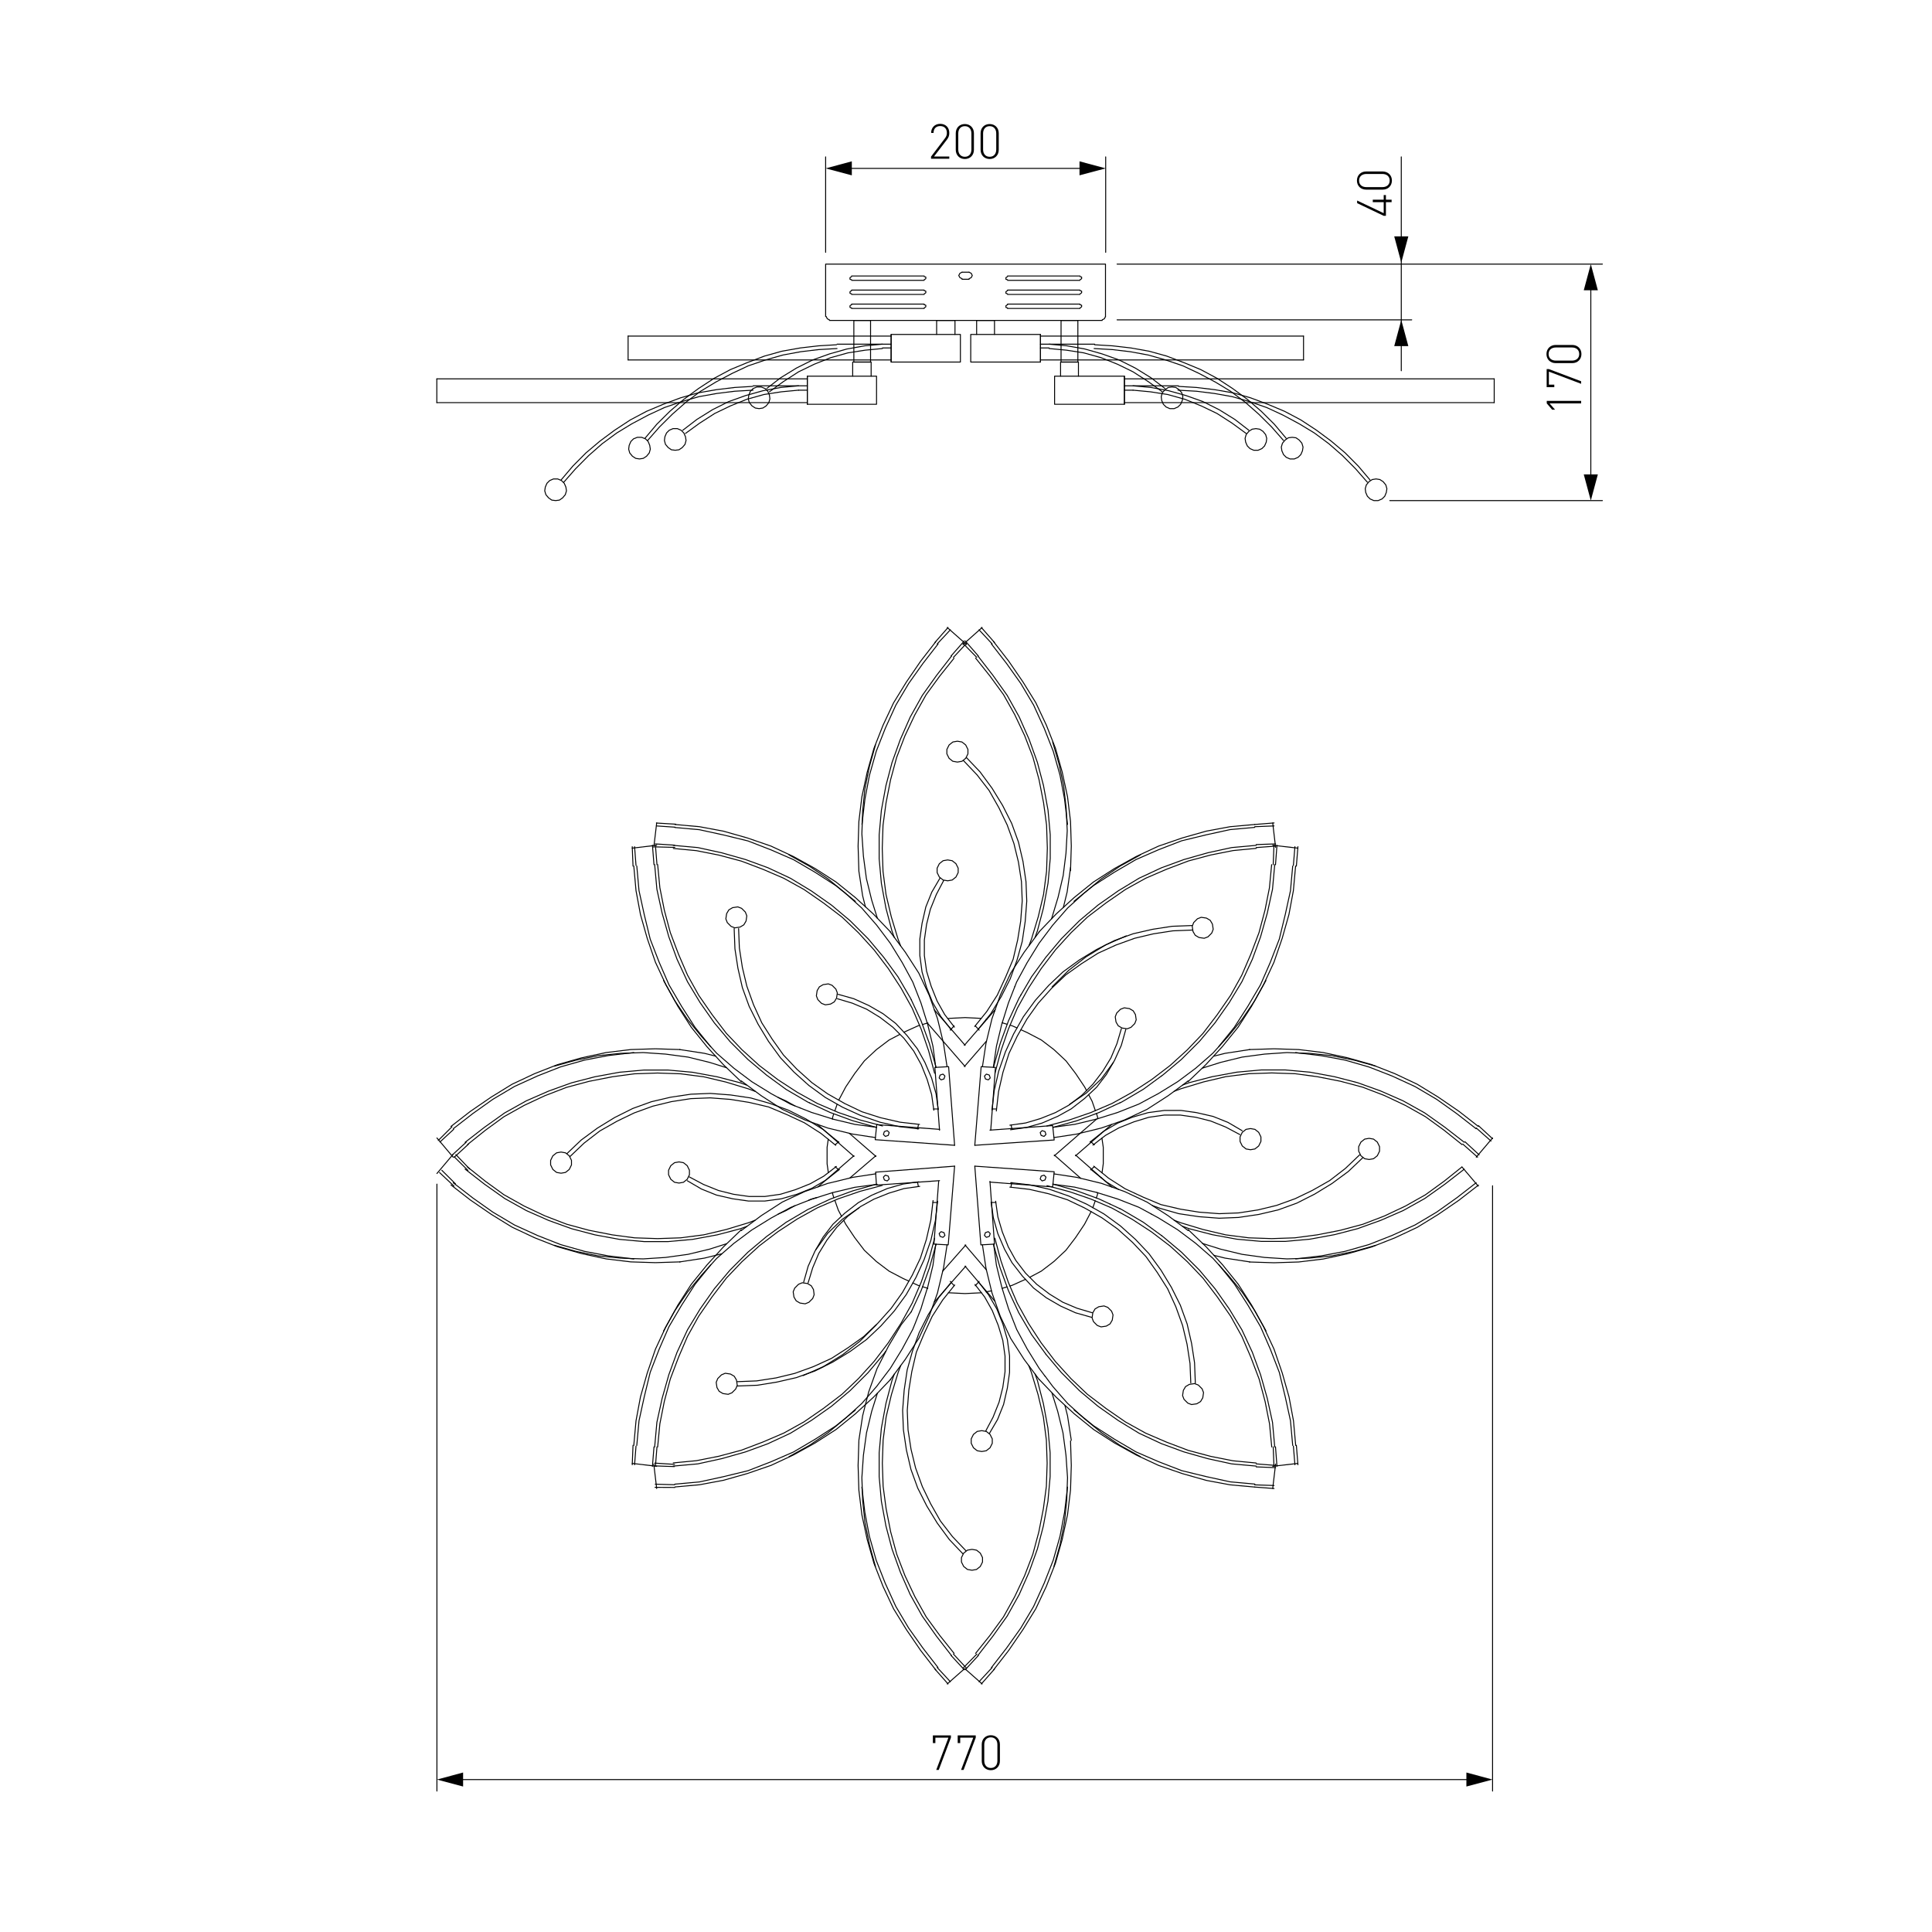 <?xml version="1.0" encoding="utf-8"?>
<!-- Generator: Adobe Illustrator 22.0.1, SVG Export Plug-In . SVG Version: 6.00 Build 0)  -->
<svg version="1.1" id="Слой_1" xmlns="http://www.w3.org/2000/svg" xmlns:xlink="http://www.w3.org/1999/xlink" x="0px" y="0px"
	 width="2000px" height="2000px" viewBox="0 0 2000 2000" style="enable-background:new 0 0 2000 2000;" xml:space="preserve">
<style type="text/css">
	.st0{fill:#FFFFFF;}
	.st1{fill:none;stroke:#000000;stroke-linecap:round;stroke-linejoin:round;stroke-miterlimit:10;}
	.st2{fill:none;stroke:#000000;stroke-linecap:round;stroke-linejoin:round;}
</style>
<g id="Слой_2_1_">
	<rect class="st0" width="2000" height="2000"/>
</g>
<polyline class="st1" points="1024.8,1223.7 1089.7,1228.7 1091.3,1213 1009.1,1207.2 "/>
<path class="st1" d="M1319.6,1497.9l-2.3-25.5l-5.4-24.7l-7-24.7l-8.5-23.2l-10.8-23.2l-13.1-21.6l-14.7-20.9l-16.2-19.3l-18.6-18.6
	l-19.3-16.2l-20.1-14.7L1161,1252l-23.2-10.8l-23.2-8.5l-24.8-7 M1316.5,1497.9l-2.3-24l-4.6-23.2l-6.2-23.2l-8.5-22.4l-9.3-21.6
	l-11.6-20.9l-13.9-20.1l-14.7-19.3l-16.2-17l-17.8-16.2l-19.3-14.7l-20.1-13.1l-20.9-11.6l-21.7-9.3l-22.4-7.7l-23.2-6.2
	 M1338.2,1496.3l-2.3-25.5l-5.4-24.7l-6.2-25.5l-9.3-24l-10.1-23.2l-13.1-22.4l-13.9-21.7l-16.2-20.1 M1341.3,1496.3l-2.3-25.5
	l-4.6-24.7l-7-24.7l-8.5-24.7l-10.8-23.2l-12.4-22.4l-13.9-21.7l-16.2-20.1l-17-18.6l-18.6-17.8"/>
<line class="st1" x1="1343.6" y1="1514.9" x2="1317.5" y2="1517.9"/>
<path class="st1" d="M1091.1,1215.2l23.6,3.6l25.5,6.2l24,8.5l23.2,10.9l21.7,14l20.9,15.5 M1090,1225.9l22.4,3l22.5,5.4l22.4,7
	l21.7,8.5l20.1,10.9l20.1,12.4l18.6,14l17.8,15.5l15.5,17.1l14.7,17.8l13.2,19.4l11.6,20.9"/>
<line class="st1" x1="1321.9" y1="1517.9" x2="1320.4" y2="1497.8"/>
<line class="st1" x1="1318.8" y1="1517.9" x2="1318" y2="1497.8"/>
<line class="st1" x1="1340.5" y1="1516.3" x2="1338.9" y2="1497"/>
<line class="st1" x1="1343.6" y1="1516.3" x2="1342" y2="1496.2"/>
<polygon class="st1" points="1077.8,1217.5 1080.8,1216.5 1082.8,1218.5 1081.8,1221.5 1078.8,1222.5 1076.8,1220.5 1077.8,1217.5 
	1076.8,1220.5 1078.8,1222.5 1081.8,1221.5 1082.8,1218.5 1080.8,1216.5 "/>
<polyline class="st1" points="1024.8,1222.9 1029.5,1287.9 1015.4,1288.7 1009.1,1207.2 "/>
<path class="st1" d="M1299,1539.4l-25.5-2.3l-24.7-4.6l-24.7-7l-24.7-8.5l-23.2-10.8l-22.4-12.4l-21.6-13.9l-20.1-16.3l-9.4-8.6
	l-9.1-8.4l-4.3-4.5l0,0l-13.5-14.1 M1299,1536.3l-25.5-2.3l-24.7-5.4l-25.5-6.2l-24-9.3L1176,1503l-22.4-13.2l-21.6-13.9l-11.6-9.4
	l-8.5-6.9 M1029.9,1281.8l6.2,23.2l7.7,22.4l9.3,21.7l11.6,20.9l13.1,20.1l14.7,19.3l16.2,17.8l17,16.2l19.3,14.7l20.1,13.9
	l20.9,11.6l21.6,9.3l22.4,8.5l23.2,6.2l23.2,4.6l24,2.3 M1300.5,1517.7l-25.5-2.3l-24.7-5.4l-24.7-7l-23.2-8.5l-23.2-10.8
	l-21.6-13.2l-20.9-14.7l-19.3-16.2l-18.6-18.6l-16-19l0,0l-0.2-0.3l-14.7-20.1l-13.2-22.5l-1.7-3.6l0,0l-1.8-3.9l-2.1-4.4l-5.2-11.2
	l-8.5-23.2l-6.4-22.7l-0.6-2"/>
<line class="st1" x1="1317.5" y1="1540.9" x2="1320.5" y2="1515.6"/>
<polyline class="st1" points="1017,1288.6 1020.7,1312.9 1026.9,1338.4 1035.4,1362.4 1046.3,1385.6 1060.2,1407.3 1075.8,1428.2 
	"/>
<polyline class="st1" points="1180.5,1507.9 1159.6,1496.3 1140.2,1483.1 1122.3,1468.4 1120.3,1466.6 1105.3,1452.9 1100.5,1447.5 
	1089.7,1435.1 1081.9,1424.6 1081.8,1424.6 1075.8,1416.6 1063.3,1396.4 1052.5,1376.3 1044.9,1357 1044,1354.7 1039.1,1339.1 
	1037.4,1333.6 1037,1332.2 1031.5,1309.8 1028.9,1290.1 1028.6,1287.9 "/>
<line class="st1" x1="1320.5" y1="1519.3" x2="1300.4" y2="1518.5"/>
<line class="st1" x1="1320.5" y1="1517" x2="1300.4" y2="1515.4"/>
<line class="st1" x1="1318.9" y1="1537.8" x2="1298.9" y2="1537.1"/>
<line class="st1" x1="1318.9" y1="1540.9" x2="1298.9" y2="1539.4"/>
<polygon class="st1" points="1020.1,1276 1023.1,1275 1025.1,1277 1024.1,1279.9 1021.1,1280.9 1019.1,1278.9 1020.1,1276 
	1019.1,1278.9 1021.1,1280.9 1024.1,1279.9 1025.1,1277 1023.1,1275 "/>
<path class="st1" d="M1030.7,1243.5l2.3,16.3l4.6,15.5l6.2,15.5l7.7,13.9l10.1,13.2l11.6,11.6l13.2,10.1l13.9,8.5l14.7,6.2l15.5,4.6
	 M1026,1244.3l2.3,16.3l4.6,16.3l7,16.3l7.7,13.9l10.8,13.9l11.6,12.4l13.2,10.1l14.7,8.5l15.5,7l16.3,4.6 M1232.7,1431.6l-0.8-20.1
	l-3.1-20.1l-4.6-19.3l-7-19.4l-8.5-18.6l-10.8-17l-11.6-16.3l-13.9-14.7l-15.5-13.9l-16.3-11.6l-17.8-10.1l-17.8-8.5l-19.4-6.2
	l-20.1-4.6l-20.1-2.3 M1237.4,1431.6l-0.8-20.9l-3.1-20.1l-4.6-20.1l-7-19.3l-9.3-18.6l-10.8-17.8l-12.4-17l-13.9-14.7l-15.5-13.9
	l-17-12.4l-17.8-10.1l-18.6-8.5l-20.1-7l-20.1-4.6l-20.1-2.3 M1133.6,1355l-2.3,3.9l-0.8,5.4l1.5,3.9l3.9,3.9l3.9,1.5l5.4-0.8
	l3.9-2.3l2.3-3.9l0.8-5.4l-1.5-3.9l-3.9-3.9l-3.9-1.5l-5.4,0.8L1133.6,1355z M1227.3,1435.4l-2.3,3.9l-0.8,5.4l1.5,3.9l3.9,3.9
	l3.9,1.5l5.4-0.8l3.9-2.3l2.3-3.9l0.8-5.4l-1.5-3.9l-3.9-3.9l-3.9-1.5l-5.4,0.8L1227.3,1435.4z"/>
<path class="st1" d="M1046.6,1228.3l0.8-4.1 M1026,1244.8h4.9"/>
<polyline class="st1" points="1025.6,1170 1030.5,1105 1015.7,1104.2 1009.1,1185.6 "/>
<path class="st1" d="M1300.5,875.1l-25.5,2.3l-24.7,5.4l-24.7,7l-23.2,8.5l-23.2,10.8l-21.6,13.1l-20.9,14.7l-19.3,16.2l-18.6,18.6
	l-16.2,19.3l-14.7,20.1l-13.1,22.4l-10.8,23.2l-8.5,23.2l-7,24.8 M1300.5,878.2l-24,2.3l-23.2,4.6l-23.2,6.2l-22.4,8.5l-21.6,9.3
	l-20.9,11.6l-20.1,13.9l-19.3,14.7l-17,16.2l-16.2,17.8l-14.7,19.3l-13.1,20.1l-11.6,20.9l-9.3,21.7l-7.7,22.4l-6.2,23.2
	 M1298.9,856.5l-25.5,2.3l-24.7,5.4l-25.5,6.2l-24,9.3l-23.2,10.1l-22.4,13.1l-21.7,13.9l-20.1,16.2 M1298.9,853.5l-25.5,2.3
	l-24.7,4.6l-24.7,7l-24.7,8.5l-23.2,10.8l-22.4,12.4L1132,913l-20.1,16.2l-18.6,17l-17.8,18.6"/>
<line class="st1" x1="1317.5" y1="851.9" x2="1320.5" y2="877.2"/>
<path class="st1" d="M1075.8,964.7l-15.5,20.9l-14,21.7l-10.9,23.2l-8.5,24l-6.2,25.5l-3.7,24.3 M1180.5,885l-21,11.6l-19.4,13.2
	l-17.8,14.7l-17.1,15.5l-15.5,17.8l-14,18.6l-12.4,20.1l-10.9,20.1l-8.5,21.7l-7,22.4l-5.4,22.4l-3.2,21.8"/>
<line class="st1" x1="1320.5" y1="873.6" x2="1300.4" y2="874.3"/>
<line class="st1" x1="1320.5" y1="875.9" x2="1300.4" y2="877.4"/>
<line class="st1" x1="1318.9" y1="855" x2="1298.9" y2="855.8"/>
<line class="st1" x1="1318.9" y1="851.9" x2="1298.9" y2="853.5"/>
<polygon class="st1" points="1020.1,1116.9 1019.1,1113.9 1021.1,1111.9 1024.1,1112.9 1025.1,1115.9 1023.1,1117.9 1020.1,1116.9 
	1023.1,1117.9 1025.1,1115.9 1024.1,1112.9 1021.1,1111.9 1019.1,1113.9 "/>
<polyline class="st1" points="1024.8,1169.9 1089.7,1165.2 1091.3,1180.1 1009.1,1185.6 "/>
<path class="st1" d="M1341.2,896.5l-2.3,25.5l-4.6,24.7l-7,24.7l-8.5,24.7l-10.7,23l-0.1,0.2l-12.4,22.4l-13.9,21.6l-16.3,20.1
	l-8.9,9.7l-8.1,8.9l-3.6,3.5l-15,14.3 M1338.2,896.5l-2.3,25.5l-5.4,24.7l-6.2,25.5l-9.3,24l-10.1,23.2l-13.2,22.4l-13.9,21.6
	l-15.6,19.3l-0.6,0.8 M1083.7,1165.6l23.2-6.2l22.4-7.7l4.6-2l17.1-7.3l20.9-11.6l20.1-13.1l19.3-14.7l17.8-16.2l16.2-17l14.7-19.3
	l13.9-20.1l11.6-20.9l9.3-21.6l8.5-22.4l6.2-23.2l4.6-23.2l2.3-24 M1319.6,895l-2.3,25.5l-5.4,24.7l-7,24.7l-8.5,23.2l-10.8,23.2
	l-13.1,21.6l-14.7,20.9l-16.2,19.3l-18.6,18.6l-19.3,16.2l-1.3,0.9l0,0l-18.8,13.8l-22.4,13.2l-1.8,0.8l0,0l-4.8,2.2l-5.6,2.6
	l-11.1,5.2l-2.9,1.1l-20.3,7.5l-23.6,6.6l-1.2,0.3"/>
<line class="st1" x1="1343.6" y1="878" x2="1317.5" y2="875"/>
<path class="st1" d="M1230,1118.9l-5.7,4.3l-8.8,6.5l-6.4,4.7l-21.7,14l-23.2,10.9l-13.6,4.8l0,0l-2.1,0.7l-8.3,2.9l-22,5.4
	l-3.5,0.9l-23.7,3.6 M1310.5,1015l-2.4,4.3l-0.1,0.2l-9.1,16.4l-13.2,19.4l-14.7,17.9l-8.8,9.7l-6.6,7.3l-5.4,4.8l-12.4,10.8l-8,6
	l-10.6,7.9l-20.1,12.4l-7.3,3.9l-12.8,6.9l-4.5,1.8l-3.8,1.5l-10.6,4.2l-2.8,1.1l-5.6,1.8l-4.9,1.5l-5,1.6l-5.2,1.6l-1.2,0.4
	l-0.4,0.1l-22.4,5.4l-21.3,2.9l-1.2,0.2"/>
<line class="st1" x1="1321.9" y1="875" x2="1320.4" y2="895.1"/>
<line class="st1" x1="1318.8" y1="875" x2="1318" y2="895.1"/>
<line class="st1" x1="1340.5" y1="876.5" x2="1338.9" y2="895.9"/>
<line class="st1" x1="1343.6" y1="876.5" x2="1342" y2="896.6"/>
<polygon class="st1" points="1077.8,1175.4 1076.8,1172.4 1078.8,1170.4 1081.8,1171.4 1082.8,1174.4 1080.8,1176.4 1077.8,1175.4 
	1080.8,1176.4 1082.8,1174.4 1081.8,1171.4 1078.8,1170.4 1076.8,1172.4 "/>
<path class="st1" d="M1045.4,1164.8l16.3-2.3l15.5-4.6l15.5-6.2l13.9-7.7l13.2-10.1l11.6-11.6l10.1-13.2l8.5-13.9l6.2-14.7l4.6-15.5
	 M1046.1,1169.5l16.3-2.3l16.3-4.6l16.3-7l13.9-7.7l13.9-10.8l12.4-11.6l10.1-13.2l8.5-14.7l7-15.5l4.6-16.3 M1234.2,962.8
	l-20.1,0.8l-20.1,3.1l-19.4,4.6l-19.4,7l-18.6,8.5l-17,10.8l-16.3,11.6l-14.7,13.9l-13.9,15.5l-11.6,16.3l-10.1,17.8l-8.5,17.8
	l-6.2,19.4l-4.6,20.1l-2.3,20.1 M1234.2,958.1l-20.9,0.8l-20.1,3.1l-20.1,4.6l-19.3,7l-18.6,9.3l-17.8,10.8l-17,12.4l-14.7,13.9
	l-13.9,15.5l-12.4,17l-10.1,17.8l-8.5,18.6l-7,20.1l-4.6,20.1l-2.3,20.1 M1157.6,1061.9l3.9,2.3l5.4,0.8l3.9-1.5l3.9-3.9l1.5-3.9
	l-0.8-5.4l-2.3-3.9l-3.9-2.3l-5.4-0.8l-3.9,1.5l-3.9,3.9l-1.5,3.9l0.8,5.4L1157.6,1061.9z M1237.3,968.2l3.9,2.3l5.4,0.8l3.9-1.5
	l3.9-3.9l1.5-3.9l-0.8-5.4l-2.3-3.9l-3.9-2.3l-5.4-0.8l-3.9,1.5l-3.9,3.9l-1.5,3.9l0.8,5.4L1237.3,968.2z"/>
<path class="st1" d="M1031,1148h-4 M1047.5,1168.7l-0.8-4.1"/>
<path class="st1" d="M1107.1,1143.3l17.2-11.6l15.7-14.7l12.5-17.1 M1165.9,968.8l-21.2,9.3l-20.4,12.4l-18,14l-17.2,17.1"/>
<line class="st1" x1="960.4" y1="1333.6" x2="959.7" y2="1334.3"/>
<polyline class="st1" points="967.1,1348 976.6,1337.2 983.4,1329.4 984.8,1327.7 999.8,1310.7 "/>
<line class="st1" x1="999.8" y1="1288.8" x2="975.9" y2="1315.9"/>
<path class="st1" d="M892.2,1539.4l3.1,26.3l4.7,24.7l7,24.7l9.4,23.9l10.9,23.9l13.3,22.4l14.8,20.8l15.6,20.1 M889.1,1491.6
	l-0.8,25.5l0.8,25.5l3.1,25.5l5.5,25.5l7,24.7l9.4,23.9l10.9,23.2l13.3,21.6l14.8,21.6l15.6,20.1 M932.4,1413.7l-2.6,6.9l-7,23.1
	l-5.5,23.2l-3.1,23.9l-0.8,23.9l0.8,23.9l3.1,23.2l4.7,23.9l6.3,23.2l8.6,22.4l10.2,21.6l11.7,20.9l14.1,19.3l14.8,18.5
	 M925.8,1422.4l-2.4,6.6l-6.3,23.9l-4.7,25.5l-2.3,25.5v24.7l2.3,25.5l4.7,25.5l6.3,23.9l8.6,23.9l10.2,23.2l12.5,22.4l14.8,20.9
	l15.6,20.1"/>
<line class="st1" x1="980.6" y1="1743.2" x2="998.2" y2="1727.7"/>
<polyline class="st1" points="889.1,1491 893,1465.6 895.9,1454 897.9,1446.3 899.3,1440.8 907.9,1416.8 917.1,1398.8 919.7,1393.6 
	933,1371.2 943.3,1358 "/>
<polyline class="st1" points="906.3,1621.7 900.1,1599.3 895.4,1576.1 893,1552.9 892.7,1543.4 892.7,1543.3 892.2,1529.7 
	893.8,1506.5 897,1483.3 902.4,1460.9 908.3,1442.2 "/>
<path class="st1" d="M981.4,1743.2l-13.6-15.4 M983.8,1740.9l-13.6-14.7 M1000.6,1727l-13.6-14.7 M998.2,1728.5l-13.6-14.7"/>
<polyline class="st1" points="1030,1347.1 1030,1347.1 1030,1347.1 1012.9,1327.1 999,1310.7 "/>
<line class="st1" x1="1021.1" y1="1314.6" x2="999" y2="1288.8"/>
<polyline class="st1" points="1026.3,1726.3 1041.9,1706.2 1056.7,1685.4 1070,1663 1080.9,1639 1090.3,1615.1 1097.3,1590.4 
	1102,1565.7 1105.1,1539.4 "/>
<polyline class="st1" points="1028.6,1728.6 1044.2,1708.5 1059,1686.9 1072.3,1665.3 1083.2,1642.1 1092.6,1618.2 1099.6,1593.5 
	1105.1,1568 1108.2,1542.5 1109,1517 1108.2,1491.6 "/>
<polyline class="st1" points="1071.5,1422.4 1073.9,1429 1080.1,1453 1084.8,1478.4 1087.1,1503.9 1087.1,1528.6 1084.8,1554.1 
	1080.1,1579.6 1073.9,1603.5 1065.3,1627.5 1055.1,1650.6 1042.6,1673 1027.8,1693.8 1012.2,1713.9 "/>
<polyline class="st1" points="1065,1413.7 1067.6,1420.5 1074.6,1443.7 1080.1,1466.9 1083.2,1490.8 1084,1514.7 1083.2,1538.7 
	1080.1,1561.8 1075.4,1585.8 1069.2,1608.9 1060.6,1631.3 1050.4,1652.9 1038.8,1673.8 1024.7,1693.1 1009.9,1711.6 "/>
<line class="st1" x1="1016.7" y1="1743.2" x2="998.8" y2="1727.4"/>
<line class="st1" x1="1082.7" y1="1402.1" x2="1082.7" y2="1402"/>
<polyline class="st1" points="1089,1442.1 1089,1442.1 1094.9,1460.9 1100.4,1483.3 1103.5,1506.5 1105.1,1529.7 1104.6,1543.4 
	1104.3,1552.9 1101.9,1576.1 1097.3,1599.3 1091,1621.7 "/>
<line class="st1" x1="1081.9" y1="1424.6" x2="1081.8" y2="1424.6"/>
<polyline class="st1" points="1102.4,1454.9 1105.1,1465.6 1109,1491 "/>
<path class="st1" d="M999.2,1728.5l13.6-14.7 M996.8,1727l14.4-14.7 M1013.5,1740.9l13.6-14.7 M1015.9,1743.2l13.6-15.4"/>
<path class="st1" d="M1020.2,1481.8L1020.2,1481.8l7.8-14.7l6.2-15.5l3.9-15.4l2.3-16.2v-16.2l-2.3-16.2l-4.7-15.5l-6.2-15.4
	l-7.8-13.9l-3.4-4.5l-6-7.7l-0.7-0.9 M1024.1,1484.1l8.6-14.7l6.2-15.5l3.9-17l2.3-16.2v-17l-2.3-17l-4.7-16.2l-6.2-15.5l-8.6-14.7
	l-2.4-3l-7.9-10.1l-0.1-0.1l-0.5-0.6 M1000,1605.4l-14-14.7l-12.5-16.2l-10.1-17.8l-8.6-17.8l-7-19.3l-4.7-19.3l-3.1-20.1l-0.8-20.1
	l1.6-20.9l3.1-19.3l4.7-20.1l7.8-18.6l8.6-18.5l10.9-17l6.1-7.6l5.8-7.2l0.5-0.7 M996.8,1608.5l-14-14.7l-12.5-17l-10.9-17.8
	l-9.4-18.6l-7-19.3l-4.7-20.1l-3.1-20.9l-0.8-20.1l1.6-20.9l3.1-20.9l5.4-19.3l2.9-8l4.1-11.3l9.4-18.6l3.2-5.2l7.7-12.6l5.1-6.2
	l6.4-7.8l1.4-1.7l0.4-0.5 M1024.9,1484.9l-3.9-3.1l-0.7-0.1l-4-0.7l-4.7,0.8l-3.9,3.1l-2.3,4.6v4.6l2.3,4.6l3.9,3.1l4.7,0.8l4.7-0.8
	l3.9-3.1l2.3-4.6v-4.6L1024.9,1484.9z M1014.8,1607.8l-3.9-3.1l-4.7-0.8l-4.7,0.8l-3.9,3.1l-2.3,4.6v4.6l2.3,4.6l3.9,3.1l4.7,0.8
	l4.7-0.8l3.9-3.1l2.3-4.6v-4.6L1014.8,1607.8z"/>
<path class="st1" d="M1009.6,1331l0.4-0.5l3-3.3l0.6-0.7 M983.7,1326.5l1.1,1.2l0,0l2.9,3.2l0,0"/>
<polyline class="st1" points="972.6,1169.1 907.6,1164.2 906,1179.8 988.2,1185.6 "/>
<path class="st1" d="M677.7,895l2.3,25.5l5.4,24.7l7,24.7l8.5,23.2l10.8,23.2l13.1,21.7l14.7,20.9l16.2,19.3l18.6,18.6l19.3,16.2
	l20.1,14.7l22.4,13.1l23.2,10.8l23.2,8.5l24.8,7 M680.8,895l2.3,24l4.6,23.2l6.2,23.2l8.5,22.4l9.3,21.6l11.6,20.9l13.9,20.1
	l14.7,19.3l16.2,17L786,1103l19.3,14.7l20.1,13.1l20.9,11.6l21.7,9.3l22.4,7.7l23.2,6.2 M659.2,896.5l2.3,25.5l5.4,24.7l6.2,25.5
	l9.3,24l10.1,23.2l13.1,22.4l13.9,21.7l16.2,20.1 M656.1,896.5l2.3,25.5l4.6,24.7l7,24.7l8.5,24.7l10.8,23.2l12.4,22.4l13.9,21.7
	l16.2,20.1l17,18.6l18.6,17.8"/>
<line class="st1" x1="654.5" y1="878" x2="679.8" y2="875"/>
<path class="st1" d="M686.9,1015l11.6,20.9l13.2,19.4l14.7,17.9l15.5,17.1l17.8,15.5l18.6,14l20.1,12.4l20.1,10.9l21.7,8.5l22.4,7
	l22.5,5.4l22.4,3 M767.3,1118.9l20.9,15.5l21.7,14l23.2,10.9l24,8.5l25.5,6.2l23.6,3.6"/>
<line class="st1" x1="675.4" y1="875" x2="677" y2="895.1"/>
<line class="st1" x1="678.5" y1="875" x2="680.1" y2="895.1"/>
<line class="st1" x1="656.9" y1="876.5" x2="658.4" y2="895.9"/>
<line class="st1" x1="654.5" y1="876.5" x2="655.3" y2="896.6"/>
<polygon class="st1" points="919.5,1175.4 916.5,1176.4 914.5,1174.4 915.5,1171.4 918.5,1170.4 920.5,1172.4 919.5,1175.4 
	920.5,1172.4 918.5,1170.4 915.5,1171.4 914.5,1174.4 916.5,1176.4 "/>
<polyline class="st1" points="972.6,1170 967.8,1105 982,1104.2 988.2,1185.6 "/>
<path class="st1" d="M969,1104.8l-7-24.8l-8.5-23.2l-10.8-23.2l-13.1-22.4l-14.7-20.1l-16.2-19.3l-18.6-18.6L860.8,937l-20.9-14.7
	l-21.6-13.1L795,898.3l-23.2-8.5l-24.7-7l-24.7-5.4l-25.5-2.3 M967.5,1111l-6.2-23.2l-7.7-22.4l-9.3-21.7l-11.6-20.9l-13.1-20.1
	l-14.7-19.3l-16.2-17.8l-17-16.2l-19.3-14.7l-20.1-13.9l-20.9-11.6l-21.6-9.3l-22.4-8.5l-23.2-6.2l-23.2-4.6l-24-2.3 M885.5,933.1
	l-20.1-16.2L843.8,903l-22.4-13.1l-23.2-10.1l-24-9.3l-25.5-6.2l-24.7-5.4l-25.5-2.3 M921.9,964.8l-17.8-18.6l-18.6-17L865.4,913
	l-21.6-13.9l-22.4-12.4l-23.2-10.8l-24.7-8.5l-24.7-7l-24.7-4.6l-25.5-2.3"/>
<line class="st1" x1="679.8" y1="851.9" x2="676.8" y2="877.2"/>
<path class="st1" d="M921.6,964.7l15.5,20.9l14,21.7l10.9,23.2l8.5,24l6.2,25.5l3.7,24.3 M816.8,885l20.9,11.6l19.4,13.2l17.9,14.7
	l17.1,15.5l15.5,17.8l14,18.6l12.4,20.1l10.9,20.1l8.5,21.7l7,22.4l5.4,22.5l2.9,21.8"/>
<polygon class="st1" points="977.2,1116.9 974.2,1117.9 972.2,1115.9 973.2,1112.9 976.2,1111.9 978.2,1113.9 977.2,1116.9 
	978.2,1113.9 976.2,1111.9 973.2,1112.9 972.2,1115.9 974.2,1117.9 "/>
<path class="st1" d="M966.7,1149.3l-2.3-16.3l-4.6-15.5l-6.2-15.5l-7.7-13.9l-10.1-13.2l-11.6-11.6l-13.2-10.1l-13.9-8.5l-14.7-6.2
	l-15.5-4.6 M971.3,1148.6l-2.3-16.3l-4.6-16.3l-7-16.3l-7.7-13.9l-10.8-13.9l-11.6-12.4l-13.2-10.1l-14.7-8.5l-15.5-7l-16.3-4.6
	 M764.6,961.3l0.8,20.1l3.1,20.1l4.6,19.3l7,19.4l8.5,18.6l10.8,17l11.6,16.3l13.9,14.7l15.5,13.9l16.3,11.6l17.8,10.1l17.8,8.5
	l19.4,6.2l20.1,4.6l20.1,2.3 M760,961.3l0.8,20.9l3.1,20.1l4.6,20.1l7,19.3l9.3,18.6l10.8,17.8l12.4,17l13.9,14.7l15.5,13.9l17,12.4
	l17.8,10.1l18.6,8.5l20.1,7l20.1,4.6l20.1,2.3 M863.7,1037.1l2.3-3.9l0.8-5.4l-1.5-3.9l-3.9-3.9l-3.9-1.5l-5.4,0.8l-3.9,2.3
	l-2.3,3.9l-0.8,5.4l1.5,3.9l3.9,3.9l3.9,1.5l5.4-0.8L863.7,1037.1z M770,957.4l2.3-3.9l0.8-5.4l-1.5-3.9l-3.9-3.9l-3.9-1.5l-5.4,0.8
	l-3.9,2.3l-2.3,3.9l-0.8,5.4l1.5,3.9l3.9,3.9l3.9,1.5l5.4-0.8L770,957.4z"/>
<path class="st1" d="M950.7,1164.6l-0.8,4.1 M971.3,1148h-4.9"/>
<polyline class="st1" points="971.7,1222.9 966.8,1287.9 981.6,1288.7 988.2,1207.2 "/>
<path class="st1" d="M921.9,1428l-13.5,14.1l-4.3,4.4l-8.1,7.4l-10.4,9.6l-20.1,16.3l-21.6,13.9l-22.4,12.4l-23.2,10.8l-24.7,8.5
	l-24.7,7l-24.7,4.6l-25.5,2.3 M885.5,1459.7l-8.5,6.9l-11.6,9.4l-21.6,13.9l-22.4,13.2l-23.2,10.1l-24,9.3l-25.5,6.2l-24.7,5.4
	l-25.5,2.3 M967.5,1281.8l-6.2,23.2l-7.7,22.4l-1.6,3.6l-7.7,18l-11.6,20.9l-13.1,20.1l-14.7,19.3l-16.2,17.8l-17,16.2l-19.3,14.7
	l-20.1,13.9l-20.9,11.6l-21.7,9.3l-22.4,8.5l-23.2,6.2l-23.2,4.6l-24,2.3 M943.3,1358l3-6.4l2-4.3l5.3-11.4l1.5-4l7-19.2l6.4-22.8
	l0.6-2 M696.9,1517.7l25.5-2.3l24.7-5.4l24.7-7l23.2-8.5l23.2-10.8l21.6-13.2l20.9-14.7l19.3-16.2l18.6-18.6l16.2-19.3l2.2-3"/>
<line class="st1" x1="679.8" y1="1540.9" x2="676.8" y2="1515.6"/>
<polyline class="st1" points="980.4,1288.6 976.7,1312.9 975.9,1315.9 971,1336.2 970.5,1338.4 968,1345.4 967.1,1348 964.2,1356 
	961.9,1362.4 951.1,1385.6 947.5,1391.1 937.1,1407.3 921.6,1428.2 "/>
<polyline class="st1" points="968.7,1288 968.4,1290 965.8,1309.8 960.4,1332.2 960,1333.5 959.7,1334.3 957.8,1340.5 956.4,1344.9 
	955.4,1348.1 955,1349.4 953.4,1354.7 952.5,1356.9 947.3,1370.2 944.8,1376.3 934,1396.4 921.6,1416.6 915.5,1424.6 907.6,1435.1 
	897.9,1446.3 892.1,1452.9 877,1466.6 875,1468.4 857.2,1483.1 837.8,1496.3 816.8,1507.9 "/>
<polygon class="st1" points="977.2,1276 978.2,1278.9 976.2,1280.9 973.2,1279.9 972.2,1277 974.2,1275 977.2,1276 974.2,1275 
	972.2,1277 973.2,1279.9 976.2,1280.9 978.2,1278.9 "/>
<path class="st1" d="M656.1,1496.3l2.3-25.5l4.6-24.7l7-24.7l8.5-24.7l10.7-23l0.1-0.2l12.4-22.4l13.9-21.6l16.3-20.1l8.9-9.7
	l8.1-8.9l3.2-3.1l15.3-14.7 M659.2,1496.3l2.3-25.5l5.4-24.7l6.2-25.5l9.3-24l10.1-23.2l13.2-22.4l13.9-21.6l15.6-19.3l0.6-0.8
	 M680.8,1497.9l2.3-24l4.6-23.2l6.2-23.2l8.5-22.4l9.3-21.7l11.6-20.9l13.9-20.1l14.7-19.3l16.2-17l17.8-16.3l19.3-14.7l20.1-13.2
	l20.9-11.6l17.9-7.7l3.7-1.6l22.4-7.7l23.2-6.2 M677.7,1497.9l2.3-25.5l5.4-24.7l7-24.7l8.5-23.2l10.8-23.2l13.1-21.6l14.7-20.9
	l16.2-19.3l18.6-18.6l19.3-16.2l1.4-1l18.8-13.7l22.4-13.2l1.8-0.8l4.8-2.2l5.7-2.7l11-5.1l3.7-1.4l19.5-7.1l23.4-6.6l1.4-0.4"/>
<line class="st1" x1="654.5" y1="1514.9" x2="679.8" y2="1517.9"/>
<path class="st1" d="M906.8,1215.1l-24.2,3.7l-2.9,0.7l-20.4,5l-2.3,0.5l-7,2.5l-3.4,1.2l-13.6,4.8l-23.2,10.9l-21.7,14l-6.4,4.8
	l-8.7,6.5l-5.8,4.3 M686.9,1377.9l2.4-4.3l0.1-0.2l9.1-16.4l13.2-19.4l14.7-17.8l8.8-9.7l6.6-7.3l5.4-4.8l12.4-10.8l7-5.2l11.6-8.7
	l20.1-12.4l7.3-4l12.8-6.9l4.5-1.8l5.3-2.1l9-3.5l2.8-1.1l5.6-1.7l0,0l4.9-1.6l5-1.6l6.1-1.9l0.7-0.2h0.1l22.4-5.4l21.1-2.8l2.1-0.3
	"/>
<line class="st1" x1="675.4" y1="1517.9" x2="677" y2="1497.8"/>
<line class="st1" x1="678.5" y1="1517.9" x2="680.1" y2="1497.8"/>
<line class="st1" x1="656.9" y1="1516.3" x2="658.4" y2="1497"/>
<line class="st1" x1="654.5" y1="1516.3" x2="655.3" y2="1496.2"/>
<polygon class="st1" points="919.5,1217.5 920.5,1220.5 918.5,1222.5 915.5,1221.5 914.5,1218.5 916.5,1216.5 919.5,1217.5 
	916.5,1216.5 914.5,1218.5 915.5,1221.5 918.5,1222.5 920.5,1220.5 "/>
<path class="st1" d="M762.4,1428.6l-2.3-3.9l-3.9-2.3l-5.4-0.8l-3.9,1.6l-3.9,3.9l-1.6,3.9l0.8,5.4l2.3,3.9l3.9,2.3l5.4,0.8l3.9-1.6
	l3.9-3.9l1.6-3.9L762.4,1428.6z M842.1,1334.9l-2.3-3.9l-3.9-2.3l-5.4-0.8l-3.9,1.6l-3.9,3.9l-1.6,3.9l0.8,5.4l2.3,3.9l3.9,2.3
	l5.4,0.8l3.9-1.6l3.9-3.9l1.5-3.9L842.1,1334.9z M970.6,1243.5l-2.3,20.1l-4.6,20.1l-7,20.1l-8.5,18.6l-3.2,5.7l-6.9,12.1l-12.4,17
	l-13.9,15.5l-14.7,13.9l-17,12.4l-17.8,10.9l-18.6,9.3l-7.6,2.7l-11.7,4.2l-20.1,4.6L784,1434l-20.9,0.8 M965.9,1242.8l-2.3,20.1
	L959,1283l-6.2,19.4l-8.5,17.8l-3.5,6.1l-6.6,11.7l-11.6,16.3l-13.9,15.5l-14.7,13.9l-16.3,11.6l-17,10.9l-18.6,8.5l-19.3,7
	l-19.4,4.7l-20.1,3.1l-20.1,0.8 M832,1327.1l4.6-16.3l7-15.5l1.5-2.6l7-12.1l10.1-13.2l9-8.4l3.4-3.2l13.9-10.8l13.9-7.7l16.3-7
	l16.2-4.6l16.3-2.3 M836.6,1327.9l4.7-15.5l6.2-14.7l8.5-13.9l10.1-13.2l7.3-7.3l4.3-4.3l8.4-6.4l4.8-3.6l13.9-7.7l15.5-6.2
	l15.5-4.7l16.3-2.3"/>
<path class="st1" d="M965.7,1244.8h4.7 M949.9,1224.2l0.8,4.1"/>
<path class="st1" d="M873.4,1263.3l2.1,4l9.3,13.9l10,13.1l12.4,11.6l13.2,10l14.7,7.7l5.8,2.6 M944.9,1328.1l5.5,2.5l1.6,0.5
	 M955,1332l5,1.5l0.4,0.1 M977,1337.2l-0.4-0.1 M981.9,1338.1l0.9,0.2l16.2,0.8l16.2-0.8l0.7-0.1 M831.4,1424l4.5-2l16.3-7.2
	l20.1-12.4l17.8-13.9l17-17 M844.6,1293.6l0.5-0.7l11.8-16.3l15.4-14.7l0.2-0.1l13.5-9.2l3.3-2.3 M981.2,1054.5L981.2,1054.5
	l1.7-0.3l16.2-0.8l16.2,0.8 M1015.7,1054.3l-0.4-0.1 M1021.5,1055.3l-0.7-0.1 M1042.5,1060.3l-5-1.5 M1045.6,1061.2l2.2,0.7l5,2.2
	 M1056.9,1066l6.4,2.9l14.7,7.7l13.1,10l12.4,11.6l10,13.1l9.3,13.9l1.9,3.6 M1140,1219.1L1140,1219.1 M1140.7,1178.2l1.4,9.5v17
	l-1.3,9.4 M1140,1173.1v0.2l0,0 M1135,1152.7l0.9,2.6l0.5,2.1l0.1,0.6 M1126.9,1133.1l3.6,6.8l3.4,9.8 M1133.8,1243.1L1133.8,1243.1
	l-2.5,7.1 M1134.9,1240.1l1-2.9l0.5-2l0.1-0.4 M1066,1322.2l11.9-6.3l13.1-10l12.4-11.6l10-13.1l9.3-13.9l6.8-13 M1045.4,1331.3
	l2.3-0.7l14-6.3 M1037.4,1333.7L1037.4,1333.7l5-1.5 M1020.9,1337.3l0.6-0.1l4.8-0.9 M858.2,1219.1v-0.3 M861.7,1234.6l0.1,0.3
	l0.5,2.3l0.9,2.6 M864.3,1242.8l3.5,9.9l3.4,6.5 M857.4,1179.3L857.4,1179.3l-1.2,8.4v17l1.3,9.2 M861.6,1158.3v-0.2l0.7-2.7
	l0.8-2.3 M866.6,1143.1L866.6,1143.1l-2.4,7 M868.3,1138.8l7.2-13.6l9.3-13.9l10-13.1l12.4-11.6l13.2-10l11.1-5.8 M935.6,1068.6
	l14.8-6.7l1.5-0.4 M954.9,1060.6l5-1.5h0.1l0.6-0.2"/>
<line class="st1" x1="1135.6" y1="1234.6" x2="1135.5" y2="1234.5"/>
<line class="st1" x1="1149" y1="1246.4" x2="1149" y2="1246.4"/>
<line class="st1" x1="1118.8" y1="1219.8" x2="1091.4" y2="1195.7"/>
<polyline class="st1" points="1113.4,1195.7 1142.4,1221.2 1151.2,1228.9 1151.2,1228.9 "/>
<path class="st1" d="M1341.3,1303.2l26.3-3.1l24.7-4.7l24.7-7l23.9-9.4l23.9-10.9l22.4-13.3l20.8-14.8l20.1-15.6 M1293.4,1306.4
	l25.5,0.8l25.5-0.8l25.5-3.1l25.5-5.5l24.7-7l23.9-9.4l23.2-10.9l21.6-13.3l21.6-14.8l20.1-15.6 M1215.5,1263.2l6.8,2.6l23.2,7
	l23.2,5.5l23.9,3.1l23.9,0.8l23.9-0.8l23.2-3.1l23.9-4.7l23.2-6.2l22.4-8.6l21.6-10.2l20.8-11.7l19.3-14l18.5-14.8 M1191.8,1256.8
	L1191.8,1256.8 M1515.8,1210.3l-20.1,15.6l-20.8,14.8l-22.4,12.5l-23.2,10.1l-23.9,8.6l-23.9,6.2l-25.5,4.7l-25.5,2.3h-24.7
	l-25.5-2.3l-25.5-4.7l-23.9-6.2l-6.6-2.4l0,0"/>
<line class="st1" x1="1530.3" y1="1227.9" x2="1513.4" y2="1208"/>
<line class="st1" x1="1202.3" y1="1278.9" x2="1202.3" y2="1278.9"/>
<line class="st1" x1="1159.3" y1="1251.2" x2="1159.3" y2="1251.2"/>
<polyline class="st1" points="1244.8,1287.2 1263.5,1293.1 1285.9,1298.5 1309.1,1301.7 1332.3,1303.2 1344.9,1302.8 1344.9,1302.8 
	1355.5,1302.4 1378.7,1300.1 1401.9,1295.4 1423.6,1289.3 1423.7,1289.3 1424.3,1289.1 "/>
<polyline class="st1" points="1256.6,1299.5 1268.2,1302.4 1293.6,1306.3 1293.6,1306.3 1293.7,1306.4 "/>
<polyline class="st1" points="1135.3,1158.4 1118.2,1173.2 1091.4,1196.5 "/>
<polyline class="st1" points="1150.6,1164.1 1150.6,1164.2 1142.5,1171.2 1142.5,1171.2 1140,1173.3 1140,1173.4 1113.4,1196.5 "/>
<polyline class="st1" points="1293.4,1086.5 1293.7,1086.5 1318.9,1085.7 1344.4,1086.5 1369.8,1089.6 1395.3,1095.1 1420,1102.1 
	1423.6,1103.5 1444,1111.5 1467.1,1122.4 1488.8,1135.7 1510.4,1150.5 1530.4,1166.1 "/>
<polyline class="st1" points="1341.3,1089.6 1344.9,1090.1 1367.5,1092.8 1392.3,1097.4 1417,1104.5 1440.9,1113.8 1464.8,1124.8 
	1487.2,1138 1508.1,1152.9 1528.1,1168.5 "/>
<polyline class="st1" points="1224.3,1123.2 1230.9,1120.8 1254.8,1114.6 1280.3,1109.9 1305.8,1107.6 1330.5,1107.6 1356,1109.9 
	1381.4,1114.6 1405.4,1120.8 1429.3,1129.4 1452.5,1139.6 1474.9,1152.1 1495.7,1166.9 1515.8,1182.5 "/>
<polyline class="st1" points="1215.5,1129.7 1222.4,1127.1 1245.5,1120.1 1268.7,1114.6 1292.7,1111.5 1316.6,1110.7 1340.5,1111.5 
	1363.7,1114.6 1387.6,1119.3 1410.8,1125.5 1433.2,1134.1 1454.8,1144.3 1475.6,1156 1494.9,1170 1513.5,1184.9 "/>
<line class="st1" x1="1545.1" y1="1178" x2="1528.2" y2="1197.9"/>
<polyline class="st1" points="1244.8,1105.7 1263.5,1099.8 1285.9,1094.3 1309.1,1091.2 1332.3,1089.6 1344.9,1090.1 1355.5,1090.4 
	1378.7,1092.8 1401.9,1097.5 1423.6,1103.5 1424.3,1103.7 "/>
<polyline class="st1" points="1256.6,1093.3 1268.2,1090.4 1293.7,1086.5 "/>
<line class="st1" x1="1202.3" y1="1114" x2="1202.3" y2="1114"/>
<line class="st1" x1="1159.3" y1="1141.7" x2="1159.3" y2="1141.7"/>
<path class="st1" d="M1531.2,1195.5l-14.7-13.6 M1529.6,1197.9l-15.4-13.6 M1543.5,1181.2l-15.4-13.6 M1545.1,1178.8l-14.7-13.6"/>
<path class="st1" d="M1425.8,1182.3l-3.9-3.1l-4.6-0.8l-4.6,0.8l-3.9,3.1l-2.3,4.7v4.7l2.3,4.7l3.9,3.1l4.6,0.8l4.6-0.8l3.9-3.1
	l2.3-4.7v-4.7L1425.8,1182.3z M1303,1172.2l-3.9-3.1l-4.6-0.8l-4.6,0.8l-3.9,3.1l-2.3,4.7v4.7l2.3,4.7l3.9,3.1l4.6,0.8l4.6-0.8
	l3.9-3.1l2.3-4.7v-4.7L1303,1172.2z M1132.2,1207.2l8.6,6.9l6.9,5.6l17,10.9l18.5,8.6l18.6,7.8l20.1,4.7l19.3,3.1l20.9,1.6l20.1-0.8
	l20.1-3.1l19.3-4.7l19.3-7l17.8-8.6l17.8-10.1l16.2-12.5l14.7-14 M1128.3,1182.3l11.7-9.2l2.2-1.8l0.3-0.2l0,0l14.4-8.4l15.4-6.2
	l16.2-4.7l17-2.3h17l16.2,2.3l17,3.9l15.5,6.2l14.7,8.6 M1131.4,1185.4l9.3-7.2l3.8-2.9l13.9-7.8l15.5-6.2l15.4-4.7l16.2-2.3h16.2
	l16.2,2.3l15.5,3.9l15.4,6.2l14.7,7.8 M1157.9,1231.3l-12.5-7.7l-3-2.4l-0.1-0.1l-2.3-1.8l-10.9-8.9 M1193,1248l8,2.9l19.3,5.5
	l20.8,3.1l20.9,1.6l20.1-0.8l20.9-3.1l20.1-4.7l19.3-7l18.6-9.4l17.8-10.9l17-12.5l14.7-14"/>
<path class="st1" d="M1132.8,1207.8l-3.8,3.2 M1129.1,1181.9l3.8,3.2"/>
<line class="st1" x1="1021.2" y1="1077.7" x2="998.3" y2="1104.1"/>
<polyline class="st1" points="998.3,1082.1 1021.5,1055.3 1030.2,1045.2 "/>
<polyline class="st1" points="1037.5,1058.8 1037.5,1058.9 1037.4,1059 "/>
<path class="st1" d="M1105.1,853.4l-3.1-26.3l-4.7-24.7l-7-24.7l-9.4-23.9l-10.9-23.9l-13.3-22.4l-14.8-20.8l-15.6-20.1
	 M1108.2,901.3l0.8-25.5l-0.8-25.5l-3.1-25.5l-5.5-25.5l-7-24.7l-9.4-23.9l-10.9-23.2L1059,706l-14.8-21.6l-15.6-20.1 M1012.2,678.9
	l15.6,20.1l14.8,20.8l12.5,22.4l10.2,23.1l8.6,23.9l6.3,23.9l4.7,25.5l2.3,25.5v24.7l-2.3,25.5l-4.7,25.5l-6.3,23.9l-2.4,6.6
	 M1009.9,681.2l14.8,18.5l14.1,19.3l11.7,20.9l10.2,21.6l8.6,22.4l6.3,23.2l4.7,23.9l3.1,23.1l0.8,23.9l-0.8,23.9l-3.1,23.9
	l-5.5,23.2l-7,23.1l-2.6,6.8"/>
<line class="st1" x1="1016.7" y1="649.6" x2="996.8" y2="667.3"/>
<line class="st1" x1="999.2" y1="663.5" x2="1012.7" y2="679"/>
<line class="st1" x1="996.8" y1="665.9" x2="1011.1" y2="680.5"/>
<line class="st1" x1="1013.5" y1="652" x2="1027.1" y2="666.6"/>
<line class="st1" x1="1015.9" y1="649.6" x2="1029.5" y2="665.1"/>
<polyline class="st1" points="999.1,1104.1 976.1,1077.6 959.8,1058.8 "/>
<polyline class="st1" points="967.2,1045.4 979.5,1059.5 999.1,1082.1 "/>
<path class="st1" d="M971.1,666.6l-15.6,20.1l-14.8,20.8l-13.3,22.4l-10.9,23.9l-9.4,23.9l-7,24.7l-4.7,24.7l-3.1,26.3 M968.7,664.3
	l-15.6,20.1L938.3,706L925,727.6l-10.9,23.2l-9.4,23.9l-7,24.7l-5.5,25.5l-3.1,25.5l-0.8,25.5l0.8,25.5 M925.8,970.5l-2.4-6.6
	l-6.3-23.9l-4.7-25.5l-2.3-25.5v-24.7l2.3-25.5l4.7-25.5l6.3-23.9l8.6-23.9l10.2-23.1l12.5-22.4l14.8-20.8l15.6-20.1 M932.3,979.1
	l-2.6-6.8l-7-23.1l-5.5-23.2l-3.1-23.9l-0.8-23.9l0.8-23.9l3.1-23.1l4.7-23.9l6.3-23.2l8.6-22.4l10.2-21.6l11.7-20.9l14.1-19.3
	l14.8-18.5"/>
<line class="st1" x1="980.6" y1="649.6" x2="1000.6" y2="667.3"/>
<path class="st1" d="M908.3,950.7l-5.9-18.8l-5.5-22.4l-3.1-23.2l-1.6-23.2l0.5-13.6l0.3-9.6l2.3-23.2l4.7-23.2l6.3-22.4
	 M889.1,901.8l3.9,25.5l2.9,11.5 M917.1,994.1L917.1,994.1 M943.3,1034.9L943.3,1034.9"/>
<line class="st1" x1="998.2" y1="663.5" x2="984.6" y2="679"/>
<line class="st1" x1="1000.6" y1="665.9" x2="987" y2="680.5"/>
<line class="st1" x1="983.8" y1="652" x2="970.2" y2="666.6"/>
<line class="st1" x1="981.4" y1="649.6" x2="967.8" y2="665.1"/>
<path class="st1" d="M999.7,771.2l-3.9-3.1l-4.7-0.8l-4.7,0.8l-3.9,3.1l-2.3,4.6v4.6l2.3,4.6l3.9,3.1l4.7,0.8l4.7-0.8l3.9-3.1
	l2.3-4.6v-4.6L999.7,771.2z M989.6,894.1l-3.9-3.1l-4.7-0.8l-4.7,0.8l-3.9,3.1l-2.3,4.6v4.6l2.3,4.6l3.9,3.1l0.7,0.1l4,0.7l4.7-0.8
	l3.9-3.1l2.3-4.6v-4.6L989.6,894.1z M1000.5,784.3l14,14.7l12.5,17l10.9,17.8l9.4,18.6l7,19.3l4.7,20.1l3.1,20.9l0.8,20.1l-1.6,20.9
	l-3.1,20.9l-5.4,19.3l-7,19.3l-9.4,18.6l-10.9,17.8l-4.7,5.8l-8.5,10.5 M997.4,787.4l14,14.7l12.5,16.2l10.1,17.8l8.6,17.8l7,19.3
	l4.7,19.3l3.1,20.1l0.8,20.1l-1.6,20.9l-3.1,19.3l-4.7,20.1l-7.8,18.5l-8.6,18.6l-10.9,17l-5.8,7.2l-6.7,8.3 M973.2,908.8l-8.6,14.7
	l-6.2,15.4l-3.9,17l-2.3,16.2v17l2.3,17l4.7,16.2l6.2,15.4l8.6,14.7l10.9,13.9 M988,1063.3l-6.8-8.8l-3.3-4.3l-7.8-13.9l-6.2-15.5
	l-4.7-15.4l-2.3-16.2V973l2.3-16.2l3.9-15.5l6.2-15.4l7.7-14.6l0.1-0.1"/>
<path class="st1" d="M1009.6,1061.9l4,4.5 M983.7,1066.4l4-4.5"/>
<polyline class="st1" points="862,1158.4 862.1,1158.4 862.1,1158.4 "/>
<polyline class="st1" points="879.1,1173.2 879.2,1173.2 906.3,1196.7 906.7,1197.2 "/>
<polyline class="st1" points="846.2,1164 854.9,1171.6 855,1171.7 883.5,1196.7 884,1197.2 "/>
<path class="st1" d="M656.1,1089.6l-26.3,3.1l-24.7,4.7l-24.7,7l-23.9,9.4l-23.9,10.9l-22.4,13.3l-20.8,14.8l-20.1,15.6
	 M703.9,1086.5l-25.5-0.8l-25.5,0.8l-25.5,3.1l-25.5,5.5l-24.7,7l-23.9,9.4l-23.2,10.9l-21.6,13.3l-21.6,14.8l-20.1,15.6
	 M481.5,1182.5l20.1-15.6l20.8-14.8l22.4-12.5l23.1-10.1l23.9-8.6l23.9-6.2l25.5-4.7l25.5-2.3h24.7l25.5,2.3l25.5,4.7l23.9,6.2
	l6.6,2.4 M483.9,1184.9l18.5-14.8l19.3-14.1l20.9-11.7l21.6-10.1l22.4-8.6l23.2-6.2l23.9-4.7l23.1-3.1l23.9-0.8l23.9,0.8l23.9,3.1
	l23.2,5.5l23.1,7l6.9,2.6 M805.5,1136.1l8,3.5l9.3,5.2"/>
<line class="st1" x1="452.3" y1="1178" x2="469.1" y2="1197.9"/>
<polyline class="st1" points="752.1,1105.3 734.6,1099.8 712.2,1094.3 689,1091.2 665.8,1089.6 652.2,1090.1 652,1090.1 
	642.6,1090.4 619.4,1092.8 596.2,1097.5 573.8,1103.7 "/>
<line class="st1" x1="838.1" y1="1141.7" x2="838" y2="1141.7"/>
<line class="st1" x1="828.2" y1="1146.9" x2="828.2" y2="1146.8"/>
<polyline class="st1" points="703.7,1086.5 729.2,1090.4 740.8,1093.3 "/>
<line class="st1" x1="906.7" y1="1196.4" x2="879.7" y2="1219.5"/>
<polyline class="st1" points="884,1196.4 867.7,1210.5 858.2,1218.7 854.8,1221.7 846.7,1228.7 "/>
<path class="st1" d="M469.2,1224.4l20.1,15.6l20.9,14.8l22.4,13.3l23.9,10.9l23.9,9.4l24.7,7l24.7,4.7l22.4,2.7l3.9,0.5
	 M466.9,1226.7l20.1,15.6l21.6,14.8l21.6,13.3l23.2,10.9l23.9,9.4l24.7,7l25.5,5.5l25.5,3.1l25.5,0.8l25.3-0.8h0.2 M481.5,1210.3
	l20.1,15.6l20.9,14.8l22.4,12.5l23.1,10.2l23.9,8.6l23.9,6.3l25.5,4.7l25.5,2.3h24.7l25.5-2.3l25.5-4.7l23.9-6.3l6.6-2.4
	 M483.9,1208l18.5,14.8l19.3,14l20.9,11.7l21.6,10.2l22.4,8.6l23.2,6.3l23.9,4.7l23.1,3.1l23.9,0.8l23.9-0.8l23.9-3.1l23.2-5.5
	l23.1-7l6.9-2.6 M805.6,1256.8l7.9-3.5l9.4-5.2"/>
<line class="st1" x1="452.3" y1="1214.8" x2="469.1" y2="1194.9"/>
<polyline class="st1" points="573.8,1289.1 596.2,1295.4 619.4,1300.1 642.6,1302.4 652.2,1302.8 665.8,1303.2 689,1301.7 
	712.2,1298.5 734.6,1293.1 752.1,1287.5 "/>
<polyline class="st1" points="703.7,1306.4 703.8,1306.3 729.2,1302.4 740.8,1299.5 747.2,1297.9 "/>
<polyline class="st1" points="837.2,1242.4 840,1241.3 845.7,1239.6 845.7,1239.6 "/>
<path class="st1" d="M589.3,1196.5l-3.9-3.1l-4.6-0.8l-4.6,0.8l-3.9,3.1l-2.3,4.7v4.7l2.3,4.7l3.9,3.1l4.6,0.8l4.6-0.8l3.9-3.1
	l2.3-4.7v-4.7L589.3,1196.5z M711.4,1206.7l-3.9-3.1l-4.6-0.8l-4.6,0.8l-3.9,3.1l-2.3,4.7v4.7l2.3,4.7l3.9,3.1l4.6,0.8l4.6-0.8
	l3.9-3.1l2.3-4.7v-4.7L711.4,1206.7z M586.9,1194.2l14.7-14l17-12.5l17.8-10.9l18.6-9.3l19.3-7l20.1-4.7l20.9-3.1l20.1-0.8l20.9,1.6
	l20.9,3.1l19.3,5.5l19.3,7l18.6,9.3l17.8,10.9l6.1,5l9.8,8l0.4,0.3 M590,1197.3l14.7-14l16.2-12.5l17.8-10.1l17.8-8.6l19.3-7
	l19.3-4.7l20.1-3.1l20.1-0.8l20.9,1.6l19.3,3.1l20.1,4.7l18.6,7.8l18.5,8.6l17,10.9l7.7,6.2l0,0l7.1,5.7l0.7,0.5 M869,1210.6
	l-10.8,8.5l-3.1,2.4l-0.3,0.2l-14.4,8.4l-15.4,6.2l-16.2,4.7l-17,2.3h-17l-16.2-2.3l-17-3.9l-15.4-6.2l-14.7-8.6 M713.7,1218.4
	l14.7,7.8l15.4,6.2l15.5,3.9l16.2,2.3h16.2l16.2-2.3l15.4-4.7l15.5-6.2l13.9-7.8l4.7-3.6l7.5-5.8l0.9-0.7"/>
<path class="st1" d="M864.5,1207.8l0.5,0.4l2.7,2.3l0.6,0.5 M868.3,1181.9l-0.4,0.3l-3.4,2.9"/>
<line class="st1" x1="858.6" y1="331.7" x2="1141" y2="331.7"/>
<polyline class="st1" points="854.7,327.7 854.7,273.4 1144.4,273.4 1144.4,327.7 "/>
<line class="st1" x1="881.6" y1="285.7" x2="956.7" y2="285.7"/>
<line class="st1" x1="881.6" y1="290.2" x2="956.7" y2="290.2"/>
<polyline class="st1" points="881.6,286.3 879.9,287.4 879.9,289.1 881.6,289.6 "/>
<polyline class="st1" points="956.7,289.6 958.4,288.5 958.4,286.8 956.7,286.3 "/>
<line class="st1" x1="995.9" y1="289.1" x2="1003.2" y2="289.1"/>
<line class="st1" x1="995.9" y1="281.8" x2="1003.2" y2="281.8"/>
<line class="st1" x1="881.6" y1="300.3" x2="956.7" y2="300.3"/>
<line class="st1" x1="881.6" y1="304.8" x2="956.7" y2="304.8"/>
<polyline class="st1" points="881.6,300.8 879.9,302 879.9,303.6 881.6,304.2 "/>
<polyline class="st1" points="956.7,304.2 958.4,303.1 958.4,301.4 956.7,300.8 "/>
<line class="st1" x1="881.6" y1="314.8" x2="956.7" y2="314.8"/>
<line class="st1" x1="881.6" y1="319.3" x2="956.7" y2="319.3"/>
<polyline class="st1" points="881.6,315.4 879.9,316.5 879.9,318.2 881.6,318.8 "/>
<polyline class="st1" points="956.7,318.8 958.4,317.6 958.4,316 956.7,315.4 "/>
<polyline class="st1" points="995.9,281.8 993.7,282.9 992.5,285.2 993.7,287.4 995.9,288.5 "/>
<polyline class="st1" points="1003.2,288.5 1005.4,287.4 1006.5,285.2 1005.4,282.9 1003.2,281.8 "/>
<polyline class="st1" points="1141,331.1 1143.2,330 1144.4,327.7 "/>
<polyline class="st1" points="855.3,327.7 856.4,330 858.6,331.1 "/>
<line class="st1" x1="1118" y1="285.7" x2="1043" y2="285.7"/>
<line class="st1" x1="1118" y1="290.2" x2="1043" y2="290.2"/>
<polyline class="st1" points="1118,289.6 1119.7,288.5 1119.7,286.8 1118,286.3 "/>
<polyline class="st1" points="1043,286.3 1041.3,287.4 1041.3,289.1 1043,289.6 "/>
<line class="st1" x1="1118" y1="300.3" x2="1043" y2="300.3"/>
<line class="st1" x1="1118" y1="304.8" x2="1043" y2="304.8"/>
<polyline class="st1" points="1118,304.2 1119.7,303.1 1119.7,301.4 1118,300.8 "/>
<polyline class="st1" points="1043,300.8 1041.3,302 1041.3,303.6 1043,304.2 "/>
<line class="st1" x1="1118" y1="314.8" x2="1043" y2="314.8"/>
<line class="st1" x1="1118" y1="319.3" x2="1043" y2="319.3"/>
<polyline class="st1" points="1118,318.8 1119.7,317.6 1119.7,316 1118,315.4 "/>
<polyline class="st1" points="1043,315.4 1041.3,316.5 1041.3,318.2 1043,318.8 "/>
<polyline class="st1" points="1098.4,331.7 1115.8,331.7 1115.8,374.8 1098.4,374.8 1098.4,331.7 "/>
<polyline class="st1" points="1077.1,346.2 1004.9,346.2 1004.9,374.8 1077.1,374.8 1077.1,346.2 "/>
<polyline class="st1" points="1011,346.2 1011,331.7 1029.5,331.7 1029.5,346.2 "/>
<line class="st1" x1="1077.1" y1="360.2" x2="1086.1" y2="360.2"/>
<polyline class="st1" points="1077.1,356.3 1113.6,356.3 1133.2,356.3 "/>
<line class="st1" x1="1077.1" y1="346.2" x2="1077.1" y2="374.8"/>
<polyline class="st1" points="1337.7,452.7 1333.7,453.2 1330.4,455.5 1327.6,458.8 1326.4,462.8 1327,466.7 1328.7,470.6 
	1331.5,473.4 1335.4,475.1 1339.9,475.1 1343.8,473.4 1346.6,470.6 1348.3,466.7 1348.9,462.8 1347.7,458.8 1344.9,455.5 
	1341.6,453.2 1337.7,452.7 "/>
<polyline class="st1" points="1331.5,453.8 1319.2,439.2 1305.7,425.8 1291.2,413.4 1276,402.2 1259.8,391.6 1243,382.6 
	1225.6,375.4 1207.7,368.6 1189.7,363.6 1170.7,360.2 1151.6,358 1133.2,356.9 "/>
<polyline class="st1" points="1328.7,456 1316.4,442 1302.9,428.6 1288.9,416.3 1273.8,405 1258.1,395.5 1241.3,386.6 1224.5,378.7 
	1206.6,372.6 1188.6,367.5 1170.1,364.1 1151.6,361.9 1132.6,360.8 "/>
<polyline class="st1" points="1203.2,405.6 1188.6,395 1172.9,384.9 1156.7,377 1139.9,370.3 1122,365.3 1104,362.5 1086.1,360.8 
	"/>
<polyline class="st1" points="1206,402.2 1191.4,391 1175.2,381 1158.4,372.6 1141,366.4 1123.1,361.3 1104.6,358 1086.1,356.3 "/>
<polyline class="st1" points="1213.3,400.6 1209.4,401.1 1206,403.4 1203.2,406.7 1202.1,410.6 1202.6,414.6 1204.3,418.5 
	1207.1,421.3 1211,423 1215.5,423 1219.4,421.3 1222.2,418.5 1223.9,414.6 1224.5,410.6 1223.4,406.7 1220.6,403.4 1217.2,401.1 
	1213.3,400.6 "/>
<polyline class="st1" points="1164,389.4 1091.7,389.4 1091.7,418.5 1164,418.5 1164,389.4 "/>
<polyline class="st1" points="1097.9,389.4 1097.9,374.8 1116.4,374.8 1116.4,389.4 "/>
<line class="st1" x1="1164" y1="403.9" x2="1172.9" y2="403.9"/>
<polyline class="st1" points="1164,399.4 1200.4,399.4 1220,399.4 "/>
<line class="st1" x1="1164" y1="389.4" x2="1164" y2="418.5"/>
<polyline class="st1" points="1424.5,495.8 1420.6,496.4 1417.2,498.6 1414.4,502 1413.3,505.9 1413.8,509.8 1415.5,513.7 
	1418.3,516.5 1422.2,518.2 1426.7,518.2 1430.7,516.5 1433.5,513.7 1435.1,509.8 1435.7,505.9 1434.6,502 1431.8,498.6 
	1428.4,496.4 1424.5,495.8 "/>
<polyline class="st1" points="1418.3,496.9 1406,482.4 1392.6,468.9 1378,456.6 1362.9,445.4 1346.6,434.7 1329.8,425.8 
	1312.4,418.5 1294.5,411.8 1276.6,406.7 1257.5,403.4 1238.5,401.1 1220,400 "/>
<polyline class="st1" points="1415.5,499.2 1403.2,485.2 1389.8,471.7 1375.7,459.4 1360.6,448.2 1344.9,438.7 1328.1,429.7 
	1311.3,421.9 1293.4,415.7 1275.5,410.6 1257,407.3 1238.5,405 1219.4,403.9 "/>
<polyline class="st1" points="1290,448.7 1275.5,438.1 1259.8,428 1243.5,420.2 1226.7,413.4 1208.8,408.4 1190.9,405.6 
	1172.9,403.9 "/>
<polyline class="st1" points="1292.8,445.4 1278.3,434.2 1262,424.1 1245.2,415.7 1227.8,409.5 1209.9,404.5 1191.4,401.1 
	1172.9,399.4 "/>
<polyline class="st1" points="1300.1,443.7 1296.2,444.3 1292.8,446.5 1290,449.9 1288.9,453.8 1289.5,457.7 1291.2,461.6 
	1294,464.4 1297.9,466.1 1302.4,466.1 1306.3,464.4 1309.1,461.6 1310.8,457.7 1311.3,453.8 1310.2,449.9 1307.4,446.5 1304,444.3 
	1300.1,443.7 "/>
<line class="st1" x1="1164" y1="416.8" x2="1546.8" y2="416.8"/>
<line class="st1" x1="1164" y1="392.2" x2="1546.8" y2="392.2"/>
<line class="st1" x1="1077.1" y1="372.6" x2="1349.4" y2="372.6"/>
<line class="st1" x1="1077.1" y1="347.9" x2="1349.4" y2="347.9"/>
<line class="st1" x1="1546.8" y1="416.8" x2="1546.8" y2="392.2"/>
<line class="st1" x1="1349.4" y1="372.6" x2="1349.4" y2="347.9"/>
<polyline class="st1" points="901.2,331.7 883.9,331.7 883.9,374.8 901.2,374.8 901.2,331.7 "/>
<polyline class="st1" points="922.5,346.2 994.2,346.2 994.2,374.8 922.5,374.8 922.5,346.2 "/>
<polyline class="st1" points="988.6,346.2 988.6,331.7 969.6,331.7 969.6,346.2 "/>
<line class="st1" x1="922.5" y1="360.2" x2="913.5" y2="360.2"/>
<polyline class="st1" points="922.5,356.3 885.5,356.3 866.5,356.3 "/>
<line class="st1" x1="922.5" y1="346.2" x2="922.5" y2="374.8"/>
<polyline class="st1" points="662,475.1 665.9,474.5 669.3,472.3 672.1,468.9 673.2,465 672.6,461.1 671,457.1 668.2,454.3 
	664.2,452.7 659.8,452.7 655.8,454.3 653,457.1 651.3,461.1 650.8,465 651.9,468.9 654.7,472.3 658.1,474.5 662,475.1 "/>
<polyline class="st1" points="865.9,356.9 847.4,358 828.4,360.2 809.3,363.6 791.4,368.6 773.5,375.4 756.1,382.6 739.3,391.6 
	723.1,402.2 707.9,413.4 693.4,425.8 679.9,439.2 667.6,453.8 "/>
<polyline class="st1" points="866.5,360.8 847.4,361.9 828.9,364.1 810.5,367.5 792.5,372.6 774.6,378.7 757.8,386.6 741,395.5 
	725.3,405 710.2,416.3 696.2,428.6 682.7,442 670.4,456 "/>
<polyline class="st1" points="913.5,360.8 895.6,362.5 877.7,365.3 859.8,370.3 843,377 826.7,384.9 811,395 796.5,405.6 "/>
<polyline class="st1" points="913.5,356.3 895.1,358 876.6,361.3 858.6,366.4 841.3,372.6 824.5,381 808.2,391 793.7,402.2 "/>
<polyline class="st1" points="785.8,423 789.7,422.4 793.1,420.2 795.9,416.8 797,412.9 796.5,409 794.8,405 792,402.2 788,400.6 
	783.6,400.6 779.6,402.2 776.8,405 775.2,409 774.6,412.9 775.7,416.8 778.5,420.2 781.9,422.4 785.8,423 "/>
<polyline class="st1" points="835.7,389.4 907.4,389.4 907.4,418.5 835.7,418.5 835.7,389.4 "/>
<polyline class="st1" points="901.8,389.4 901.8,374.8 882.7,374.8 882.7,389.4 "/>
<line class="st1" x1="835.7" y1="403.9" x2="826.7" y2="403.9"/>
<polyline class="st1" points="835.7,399.4 798.7,399.4 779.6,399.4 "/>
<line class="st1" x1="835.7" y1="389.4" x2="835.7" y2="418.5"/>
<polyline class="st1" points="575.2,518.2 579.1,517.7 582.4,515.4 585.2,512.1 586.4,508.1 585.8,504.2 584.1,500.3 581.3,497.5 
	577.4,495.8 572.9,495.8 569,497.5 566.2,500.3 564.5,504.2 563.9,508.1 565.1,512.1 567.9,515.4 571.2,517.7 575.2,518.2 "/>
<polyline class="st1" points="779.1,400 760.6,401.1 741.5,403.4 722.5,406.7 704.6,411.8 686.6,418.5 669.3,425.8 652.5,434.7 
	636.2,445.4 621.1,456.6 606.5,468.9 593.1,482.4 580.8,496.9 "/>
<polyline class="st1" points="779.6,403.9 760.6,405 742.1,407.3 723.6,410.6 705.7,415.7 687.8,421.9 671,429.7 654.1,438.7 
	638.5,448.2 623.3,459.4 609.3,471.7 595.9,485.2 583.6,499.2 "/>
<polyline class="st1" points="826.7,403.9 808.8,405.6 790.8,408.4 772.9,413.4 756.1,420.2 739.9,428 724.2,438.1 709.6,448.7 "/>
<polyline class="st1" points="826.7,399.4 808.2,401.1 789.7,404.5 771.8,409.5 754.4,415.7 737.6,424.1 721.4,434.2 706.8,445.4 
	"/>
<polyline class="st1" points="699,466.1 702.9,465.6 706.3,463.3 709.1,460 710.2,456 709.6,452.1 707.9,448.2 705.1,445.4 
	701.2,443.7 696.7,443.7 692.8,445.4 690,448.2 688.3,452.1 687.8,456 688.9,460 691.7,463.3 695,465.6 699,466.1 "/>
<line class="st1" x1="835.7" y1="416.8" x2="452.2" y2="416.8"/>
<line class="st1" x1="835.7" y1="392.2" x2="452.2" y2="392.2"/>
<line class="st1" x1="922.5" y1="372.6" x2="650.2" y2="372.6"/>
<line class="st1" x1="922.5" y1="347.9" x2="650.2" y2="347.9"/>
<line class="st1" x1="452.2" y1="416.8" x2="452.2" y2="392.2"/>
<line class="st1" x1="650.2" y1="372.6" x2="650.2" y2="347.9"/>
<polyline class="st1" points="972.6,1222.2 907.3,1226.8 906.4,1213.4 988.2,1207.2 "/>
<line class="st1" x1="678.3" y1="873.6" x2="698.4" y2="874.9"/>
<line class="st1" x1="678.4" y1="876.7" x2="698.5" y2="877.2"/>
<line class="st1" x1="679.6" y1="855" x2="698.9" y2="856.3"/>
<line class="st1" x1="679.5" y1="852" x2="699.6" y2="853.2"/>
<polyline class="st1" points="1100.8,939.3 1104.7,923.4 1108.3,897.8 "/>
<polyline class="st1" points="1089.7,768.1 1096.2,790.5 1101.1,813.6 1103.7,836.8 1104.8,860 1103.5,883.2 1100.6,906.4 
	1095.3,928.9 1088.6,951.1 "/>
<polyline class="st1" points="1029.7,1046.7 1029.6,1046.7 1029.3,1047.1 "/>
<line class="st1" x1="1050.6" y1="1021.2" x2="1050.6" y2="1021.3"/>
<line class="st1" x1="1056.9" y1="1029.8" x2="1056.8" y2="1029.9"/>
<path class="st1" d="M678.2,1517.5l20,0.7 M677.8,1514.6l20.5,1.3 M678.3,1536.4l20,0.6 M678.1,1539.7l20.5,0.1"/>
<line class="st1" x1="467.9" y1="1195.9" x2="482.7" y2="1182.3"/>
<line class="st1" x1="470.2" y1="1198" x2="485" y2="1184.4"/>
<line class="st1" x1="455.4" y1="1182.2" x2="469.6" y2="1169.1"/>
<line class="st1" x1="453.7" y1="1180.6" x2="467.9" y2="1166.4"/>
<path class="st1" d="M470.2,1197.5l14.2,14.1 M471.9,1195.2l14.2,14.9 M457.4,1211.5l14.2,14.1 M455,1213.8l15,14.1"/>
<g>
	<g>
		<path d="M963.9,162l14.3-18.8c1.4-1.8,2-3.5,2-5.6c0-4.3-2.5-7.1-6.9-7.1c-3.7,0-6.9,2.1-6.9,7.1h-2.5c0-5.3,3.6-9.4,9.4-9.4
			c5.7,0,9.4,3.8,9.4,9.4c0,2.7-0.6,4.5-2.4,6.9L966.9,162h15.8v2.3h-18.9V162H963.9z"/>
		<path d="M998.8,164.6c-5.5,0-9.4-4-9.4-9.5v-17.2c0-5.6,3.9-9.5,9.4-9.5s9.4,4,9.4,9.5v17.2
			C1008.2,160.6,1004.3,164.6,998.8,164.6z M998.8,130.6c-4.5,0-6.8,3.3-6.8,7.5v16.7c0,4.2,2.4,7.5,6.8,7.5c4.5,0,6.8-3.3,6.8-7.5
			v-16.7C1005.6,133.9,1003.3,130.6,998.8,130.6z"/>
		<path d="M1024.5,164.6c-5.5,0-9.4-4-9.4-9.5v-17.2c0-5.6,3.9-9.5,9.4-9.5s9.4,4,9.4,9.5v17.2
			C1033.9,160.6,1030,164.6,1024.5,164.6z M1024.5,130.6c-4.5,0-6.8,3.3-6.8,7.5v16.7c0,4.2,2.3,7.5,6.8,7.5s6.8-3.3,6.8-7.5v-16.7
			C1031.3,133.9,1029,130.6,1024.5,130.6z"/>
	</g>
</g>
<line class="st1" x1="854.7" y1="162.4" x2="854.7" y2="261.2"/>
<line class="st1" x1="1144.6" y1="162.4" x2="1144.6" y2="261.2"/>
<g>
	<g>
		<line class="st2" x1="876.9" y1="174.3" x2="1122.5" y2="174.3"/>
		<g>
			<polygon points="881.8,181.5 854.7,174.3 881.8,167 			"/>
		</g>
		<g>
			<polygon points="1117.5,181.5 1144.6,174.3 1117.5,167 			"/>
		</g>
	</g>
</g>
<g>
	<g>
		<path d="M1440.6,206.7v2.6h-5.9v14.1h-2.3l-27.5-13.1v-2.7l27.5,13.1v-11.4h-11.3v-2.6h11.3v-4.8h2.3v4.8L1440.6,206.7
			L1440.6,206.7z"/>
		<path d="M1440.9,186.9c0,5.5-4,9.4-9.5,9.4h-17.2c-5.6,0-9.5-3.9-9.5-9.4s4-9.4,9.5-9.4h17.2
			C1436.9,177.6,1440.9,181.4,1440.9,186.9z M1406.9,186.9c0,4.5,3.3,6.8,7.5,6.8h16.7c4.2,0,7.5-2.3,7.5-6.8s-3.3-6.8-7.5-6.8
			h-16.7C1410.2,180.1,1406.9,182.5,1406.9,186.9z"/>
	</g>
</g>
<line class="st1" x1="1658.8" y1="273.4" x2="1156.4" y2="273.4"/>
<line class="st1" x1="1658.8" y1="518.2" x2="1438.7" y2="518.2"/>
<line class="st1" x1="1461.4" y1="331.1" x2="1156.4" y2="331.1"/>
<g>
	<g>
		<polygon points="1457.9,358.3 1450.6,331.2 1443.3,358.3 		"/>
	</g>
</g>
<g>
	<g>
		<polygon points="1443.3,244.7 1450.6,271.8 1457.9,244.7 		"/>
	</g>
</g>
<line class="st1" x1="1450.6" y1="383.8" x2="1450.6" y2="162.4"/>
<g>
	<path d="M1604.1,417.6l5.7,6.5h-3l-5.6-6.5V415h35.6v2.6H1604.1z"/>
	<path d="M1636.8,397.3l-33.4-12.6v13.5h5.6v2.6h-7.9v-18.7h2.3l33.4,12.6V397.3z"/>
	<path d="M1637.1,366.5c0,5.5-4,9.4-9.5,9.4h-17.2c-5.6,0-9.5-3.9-9.5-9.4s4-9.4,9.5-9.4h17.2C1633.1,357.1,1637.1,361,1637.1,366.5
		z M1603.1,366.5c0,4.5,3.3,6.8,7.5,6.8h16.7c4.2,0,7.5-2.3,7.5-6.8s-3.3-6.8-7.5-6.8h-16.7C1606.4,359.7,1603.1,362,1603.1,366.5z"
		/>
</g>
<g>
	<g>
		<line class="st2" x1="1646.8" y1="295.5" x2="1646.8" y2="496.1"/>
		<g>
			<polygon points="1639.5,300.5 1646.8,273.4 1654.1,300.5 			"/>
		</g>
		<g>
			<polygon points="1639.5,491.1 1646.8,518.2 1654.1,491.1 			"/>
		</g>
	</g>
</g>
<g>
	<g>
		<path d="M969.2,1832.2l12.6-33.4h-13.5v5.6h-2.6v-7.9h18.7v2.3l-12.6,33.4H969.2z"/>
		<path d="M994.9,1832.2l12.6-33.4H994v5.6h-2.6v-7.9h18.7v2.3l-12.6,33.4H994.9z"/>
		<path d="M1025.7,1832.5c-5.5,0-9.4-4-9.4-9.5v-17.2c0-5.6,3.9-9.5,9.4-9.5s9.4,4,9.4,9.5v17.2
			C1035.1,1828.5,1031.2,1832.5,1025.7,1832.5z M1025.7,1798.5c-4.5,0-6.8,3.3-6.8,7.5v16.7c0,4.2,2.3,7.5,6.8,7.5s6.8-3.3,6.8-7.5
			V1806C1032.5,1801.8,1030.2,1798.5,1025.7,1798.5z"/>
	</g>
</g>
<line class="st1" x1="1545.1" y1="1854.1" x2="1545.1" y2="1227.5"/>
<line class="st1" x1="452.3" y1="1854.1" x2="452.3" y2="1225.8"/>
<g>
	<g>
		<line class="st2" x1="1522.9" y1="1842.2" x2="474.4" y2="1842.2"/>
		<g>
			<polygon points="1518,1834.9 1545.1,1842.2 1518,1849.4 			"/>
		</g>
		<g>
			<polygon points="479.4,1834.9 452.3,1842.2 479.4,1849.4 			"/>
		</g>
	</g>
</g>
</svg>
